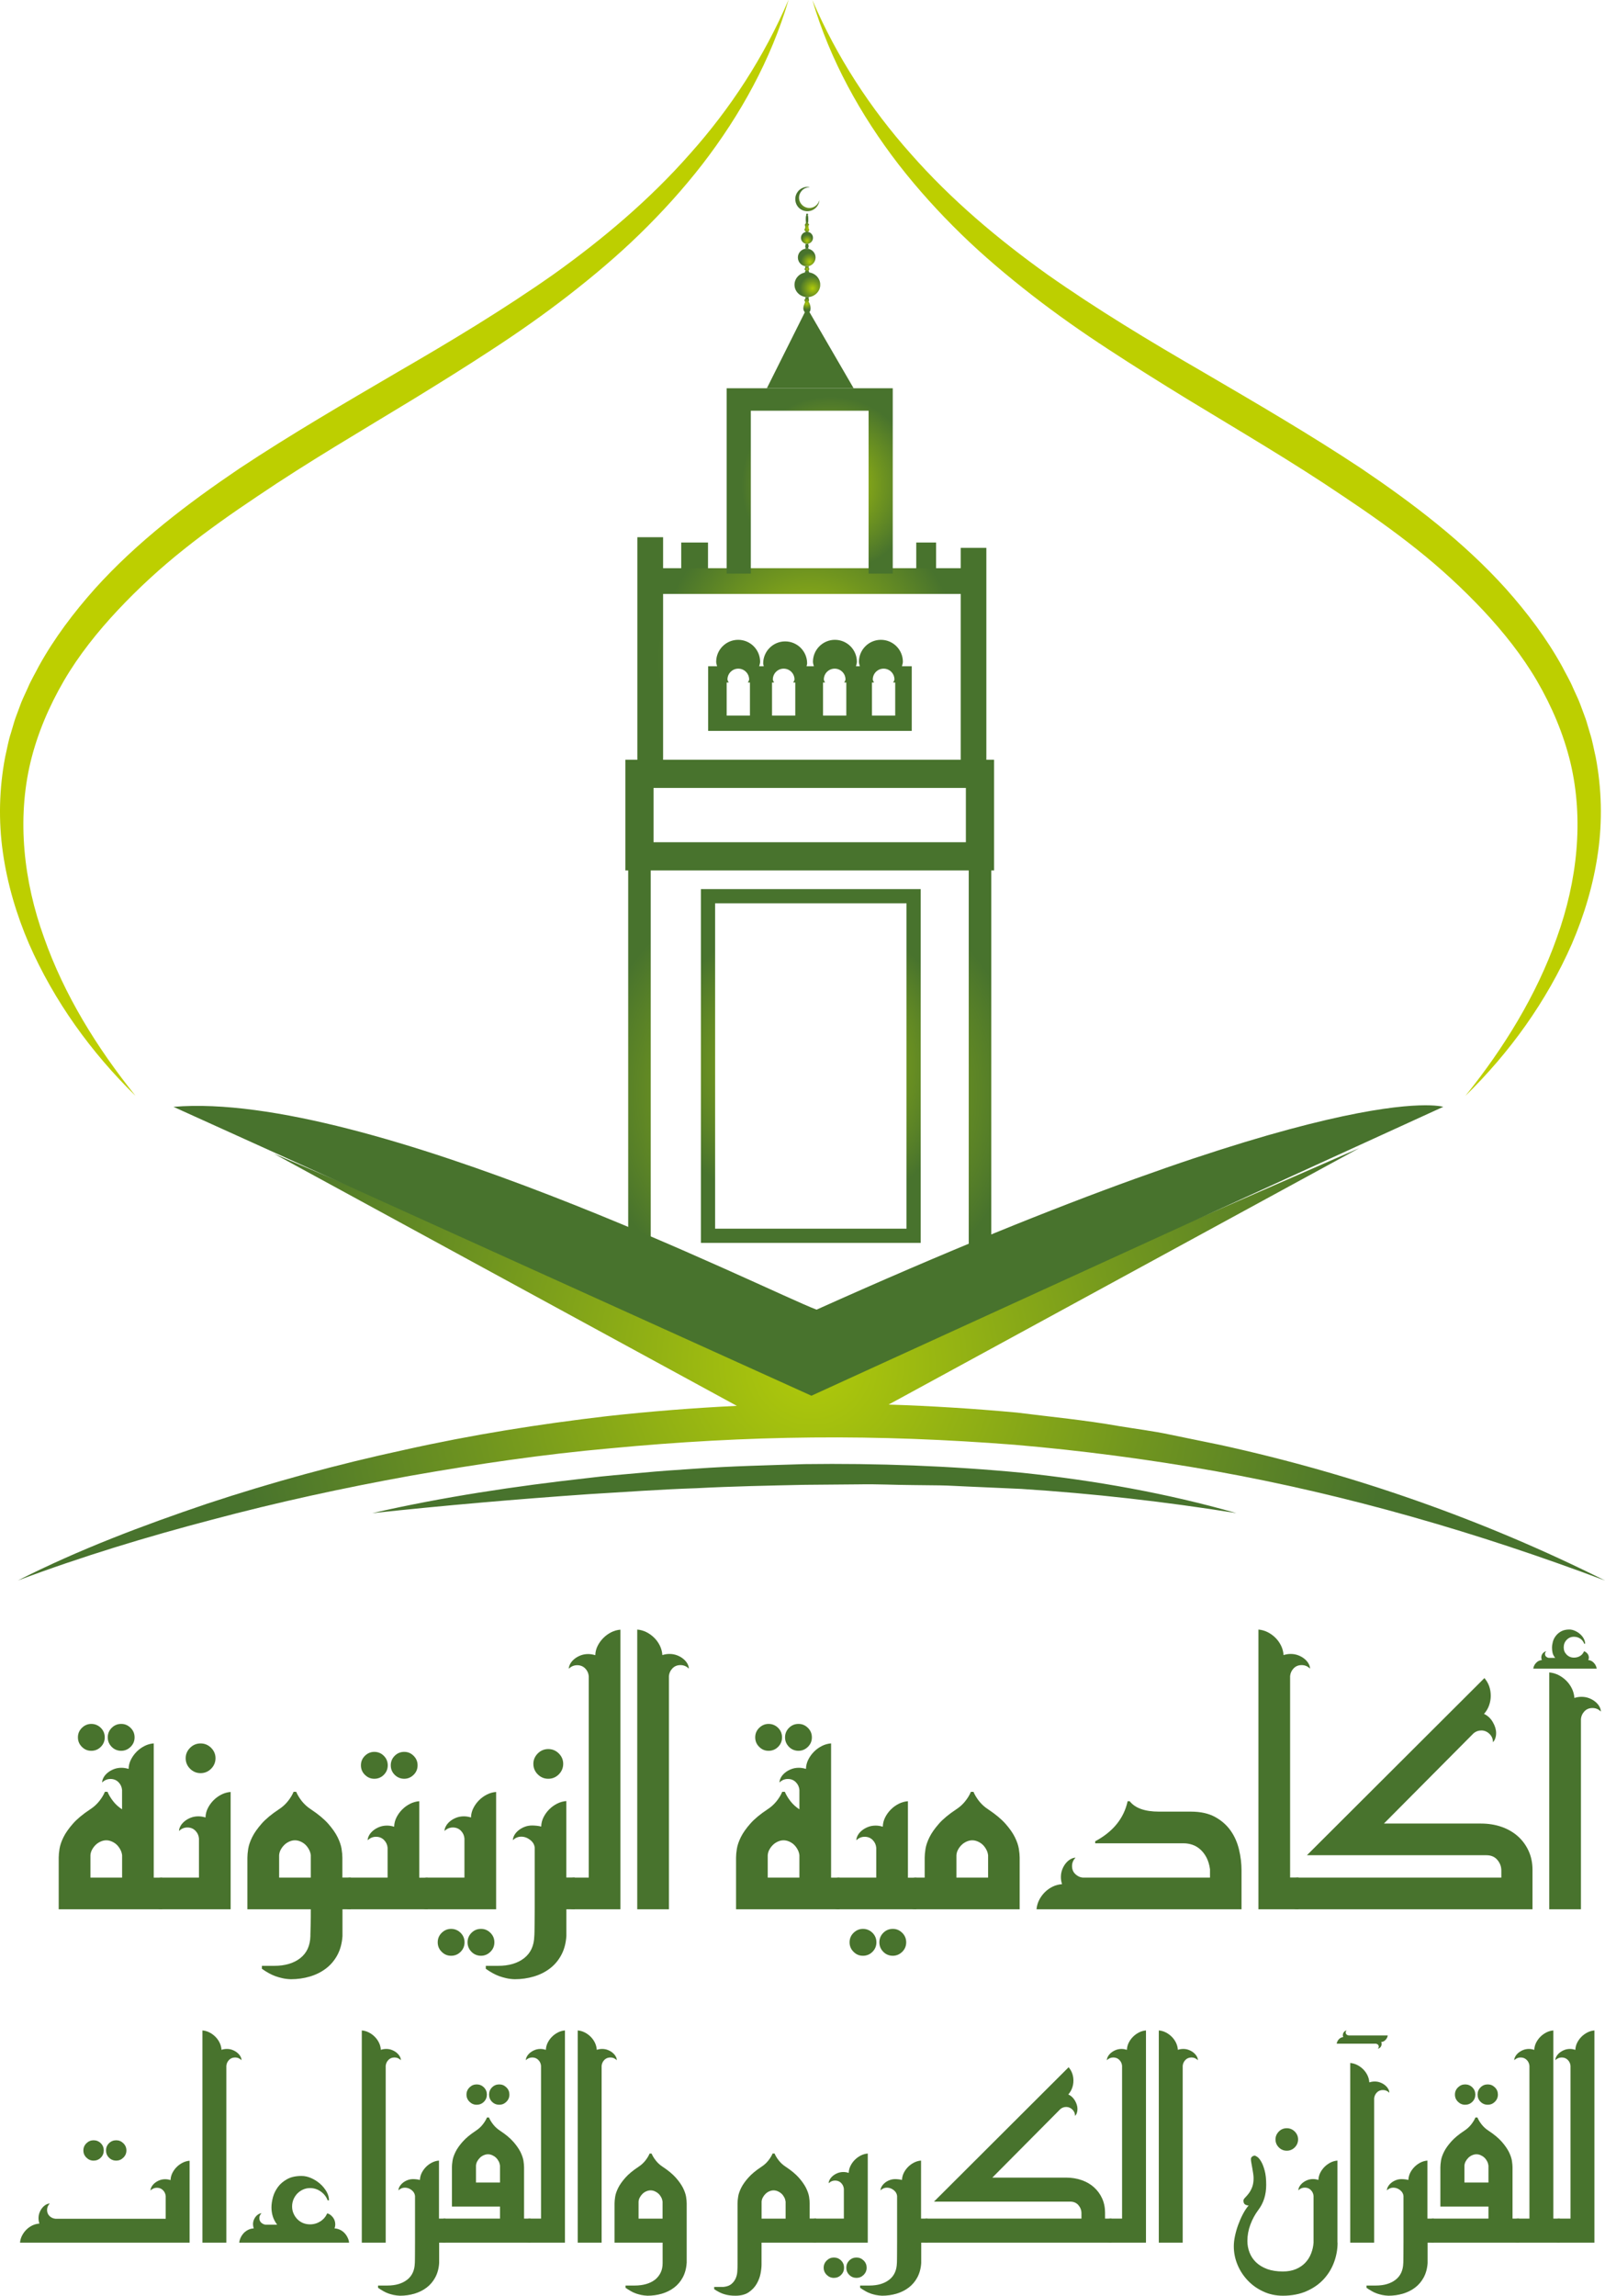 <?xml version="1.0" encoding="UTF-8"?>
<svg id="Calque_2" data-name="Calque 2" xmlns="http://www.w3.org/2000/svg" xmlns:xlink="http://www.w3.org/1999/xlink" viewBox="0 0 314.13 449.15">
  <defs>
    <style>
      .cls-1 {
        clip-path: url(#clippath-11);
      }

      .cls-2 {
        fill: url(#linear-gradient);
      }

      .cls-2, .cls-3, .cls-4, .cls-5, .cls-6, .cls-7, .cls-8, .cls-9, .cls-10, .cls-11, .cls-12, .cls-13, .cls-14, .cls-15, .cls-16, .cls-17, .cls-18, .cls-19, .cls-20 {
        stroke-width: 0px;
      }

      .cls-3 {
        fill: #bdcf00;
      }

      .cls-4 {
        fill: url(#radial-gradient-8);
      }

      .cls-21 {
        clip-path: url(#clippath-2);
      }

      .cls-22 {
        clip-path: url(#clippath-13);
      }

      .cls-23 {
        clip-path: url(#clippath-6);
      }

      .cls-5 {
        fill: url(#radial-gradient-13);
      }

      .cls-6 {
        fill: url(#radial-gradient-12);
      }

      .cls-7 {
        fill: none;
      }

      .cls-24 {
        clip-path: url(#clippath-7);
      }

      .cls-25 {
        clip-path: url(#clippath-1);
      }

      .cls-26 {
        clip-path: url(#clippath-4);
      }

      .cls-27 {
        clip-path: url(#clippath-12);
      }

      .cls-8 {
        fill: #48732d;
      }

      .cls-9 {
        fill: url(#radial-gradient-2);
      }

      .cls-10 {
        fill: url(#radial-gradient-7);
      }

      .cls-28 {
        clip-path: url(#clippath-9);
      }

      .cls-29 {
        clip-path: url(#clippath);
      }

      .cls-11 {
        fill: url(#radial-gradient-5);
      }

      .cls-12 {
        fill: url(#radial-gradient);
      }

      .cls-30 {
        clip-path: url(#clippath-3);
      }

      .cls-13 {
        fill: url(#radial-gradient-14);
      }

      .cls-31 {
        clip-path: url(#clippath-8);
      }

      .cls-14 {
        fill: url(#radial-gradient-10);
      }

      .cls-32 {
        clip-path: url(#clippath-5);
      }

      .cls-15 {
        fill: url(#radial-gradient-6);
      }

      .cls-16 {
        fill: url(#radial-gradient-15);
      }

      .cls-17 {
        fill: url(#radial-gradient-9);
      }

      .cls-18 {
        fill: url(#radial-gradient-3);
      }

      .cls-33 {
        clip-path: url(#clippath-10);
      }

      .cls-19 {
        fill: url(#radial-gradient-11);
      }

      .cls-20 {
        fill: url(#radial-gradient-4);
      }
    </style>
    <clipPath id="clippath">
      <rect class="cls-7" x="133.33" y="106.14" width="5.24" height="8.59"/>
    </clipPath>
    <radialGradient id="radial-gradient" cx="703.57" cy="-329.73" fx="703.57" fy="-329.73" r=".93" gradientTransform="translate(-2566.47 -1156.07) scale(3.84 -3.84)" gradientUnits="userSpaceOnUse">
      <stop offset="0" stop-color="#48732d"/>
      <stop offset="1" stop-color="#48732d"/>
    </radialGradient>
    <clipPath id="clippath-1">
      <rect class="cls-7" x="179.33" y="106.14" width="3.88" height="8.59"/>
    </clipPath>
    <radialGradient id="radial-gradient-2" cx="680.95" cy="-341.22" fx="680.95" fy="-341.22" r=".93" gradientTransform="translate(-2268.68 -1117.22) scale(3.6 -3.6)" xlink:href="#radial-gradient"/>
    <clipPath id="clippath-2">
      <polygon class="cls-7" points="124.74 105.1 124.74 151 129.78 151 129.78 116.2 188.03 116.2 188.03 153.08 193.06 153.08 193.06 107.19 188.03 107.19 188.03 111.17 129.78 111.17 129.78 105.1 124.74 105.1"/>
    </clipPath>
    <radialGradient id="radial-gradient-3" cx="984.77" cy="-180.2" fx="984.77" fy="-180.2" r=".93" gradientTransform="translate(-31216.58 -5612.19) scale(31.86 -31.86)" gradientUnits="userSpaceOnUse">
      <stop offset="0" stop-color="#b0ca0a"/>
      <stop offset=".58" stop-color="#70951f"/>
      <stop offset="1" stop-color="#48732d"/>
    </radialGradient>
    <radialGradient id="radial-gradient-4" cx="984.44" cy="-180.17" fx="984.44" fy="-180.17" r=".93" gradientTransform="translate(-30939.59 -5483.13) scale(31.59 -31.59)" xlink:href="#radial-gradient-3"/>
    <clipPath id="clippath-3">
      <polygon class="cls-7" points="171.26 75.96 170 75.96 146.95 75.96 142.22 75.96 142.22 112.22 146.95 112.22 146.95 80.36 170 80.36 170 112.22 174.73 112.22 174.73 75.96 171.26 75.96"/>
    </clipPath>
    <radialGradient id="radial-gradient-5" cx="957.19" cy="-194.95" fx="957.19" fy="-194.95" r=".93" gradientTransform="translate(-17631.72 -3529.26) scale(18.59 -18.59)" xlink:href="#radial-gradient-3"/>
    <clipPath id="clippath-4">
      <path class="cls-7" d="M127.36,169.75h62.24v88.01h-62.24v-88.01ZM122.95,262.18h71.06v-96.84h-71.06v96.84Z"/>
    </clipPath>
    <radialGradient id="radial-gradient-6" cx="996.54" cy="-173.82" fx="996.54" fy="-173.82" r=".93" gradientTransform="translate(-45523.26 -7754.06) scale(45.84 -45.84)" xlink:href="#radial-gradient-3"/>
    <clipPath id="clippath-5">
      <path class="cls-7" d="M127.91,154.16h61.13v10.62h-61.13v-10.62ZM122.4,170.3h72.16v-21.65h-72.16v21.65Z"/>
    </clipPath>
    <linearGradient id="linear-gradient" x1="1007.62" y1="-168.09" x2="1008.55" y2="-168.09" gradientTransform="translate(-78367.2 -12933.64) scale(77.9 -77.9)" gradientUnits="userSpaceOnUse">
      <stop offset="0" stop-color="#48732d"/>
      <stop offset="1" stop-color="#48732d"/>
    </linearGradient>
    <clipPath id="clippath-6">
      <path class="cls-7" d="M157.78,41.95s.06.28-.05.36c0,0-.07.69,0,1.07,0,0,.04.18-.03.34,0,0-.31.26-.13.44,0,0,.1.39-.06.6,0,0-.22.28.18.54l.03.1h.42s-.1-.14.08-.09c0,0,.31-.27.05-.62,0,0-.04-.32-.05-.55,0,0,.36-.16-.06-.41,0,0-.04-.18.02-.3,0,0,.06-.77-.03-1.19,0,0-.13-.23.04-.29,0,0-.11-.17-.23-.17-.06,0-.12.04-.18.17"/>
    </clipPath>
    <radialGradient id="radial-gradient-7" cx="162.09" cy="-620.59" fx="162.09" fy="-620.59" r=".93" gradientTransform="translate(-73.6 -842.78) scale(1.43 -1.43)" xlink:href="#radial-gradient-3"/>
    <clipPath id="clippath-7">
      <path class="cls-7" d="M156.76,46.53c0,.65.53,1.18,1.18,1.18s1.18-.53,1.18-1.18-.53-1.18-1.18-1.18-1.18.53-1.18,1.18"/>
    </clipPath>
    <radialGradient id="radial-gradient-8" cx="54.1" cy="-678.18" fx="54.1" fy="-678.18" r=".93" gradientTransform="translate(89.27 -814.19) scale(1.27 -1.27)" xlink:href="#radial-gradient-3"/>
    <clipPath id="clippath-8">
      <path class="cls-7" d="M157.66,47.71s-.04.15,0,.29c0,0-.16.14,0,.39,0,0-.06.15,0,.27,0,0,.22-.06.59,0,0,0-.11-.26-.04-.29,0,0,.15-.23,0-.41,0,0-.02-.2.03-.29,0,0-.2.08-.58.04"/>
    </clipPath>
    <radialGradient id="radial-gradient-9" cx="-1628.79" cy="-1578.02" fx="-1628.79" fy="-1578.02" r=".93" gradientTransform="translate(913.41 -683.77) scale(.46 -.46)" xlink:href="#radial-gradient-3"/>
    <clipPath id="clippath-9">
      <path class="cls-7" d="M156.16,50.38c0,.96.77,1.73,1.73,1.73s1.73-.78,1.73-1.73-.77-1.73-1.73-1.73-1.73.77-1.73,1.73"/>
    </clipPath>
    <radialGradient id="radial-gradient-10" cx="364.97" cy="-511.75" fx="364.97" fy="-511.75" r=".93" gradientTransform="translate(-524.02 -905.76) scale(1.87 -1.87)" xlink:href="#radial-gradient-3"/>
    <clipPath id="clippath-10">
      <path class="cls-7" d="M155.5,55.71c0,1.34,1.13,2.42,2.52,2.42s2.52-1.08,2.52-2.42-1.13-2.43-2.52-2.43-2.52,1.09-2.52,2.43"/>
    </clipPath>
    <radialGradient id="radial-gradient-11" cx="562.34" cy="-406.07" fx="562.34" fy="-406.07" r=".93" gradientTransform="translate(-1342.43 -1027.79) scale(2.67 -2.67)" xlink:href="#radial-gradient-3"/>
    <clipPath id="clippath-11">
      <path class="cls-7" d="M157.62,52.09s-.08.31,0,.32c0,0-.38.29.05.49,0,0-.1.35-.23.45,0,0,.9-.06.99,0,0,0-.22-.35-.16-.45,0,0,.26-.27,0-.51,0,0-.03-.29.05-.33-.05.02-.35.13-.69.03M158.31,52.06s0,0,0,0c0,0,0,0,0,0"/>
    </clipPath>
    <radialGradient id="radial-gradient-12" cx="-960.56" cy="-1220.1" fx="-960.56" fy="-1220.1" r=".93" gradientTransform="translate(753.53 -703.84) scale(.62 -.62)" xlink:href="#radial-gradient-3"/>
    <clipPath id="clippath-12">
      <path class="cls-7" d="M157.59,58.13s.09.24.04.32c0,0-.38.18-.04.64,0,0-.25.55-.3.78,0,0-.23.75.23,1.21,0,0,.65.37,1.03-.2,0,0,.34-.88-.31-1.89,0,0,.22-.16.02-.58,0,0,0-.27.06-.29h-.73Z"/>
    </clipPath>
    <radialGradient id="radial-gradient-13" cx="70.04" cy="-668.85" fx="70.04" fy="-668.85" r=".93" gradientTransform="translate(67.55 -803.4) scale(1.29 -1.29)" xlink:href="#radial-gradient-3"/>
    <clipPath id="clippath-13">
      <path class="cls-7" d="M156.15,37.49c-.62.78-.67,1.92-.11,2.78.55.84,1.6,1.24,2.58.98.96-.25,1.69-1.1,1.76-2.1-.42,1.28-1.51,1.68-2.37,1.5-.99-.21-1.67-1.1-1.62-2.08.04-.9.81-1.96,2.13-1.92-.16-.06-.34-.09-.52-.09-.66,0-1.4.35-1.85.92"/>
    </clipPath>
    <radialGradient id="radial-gradient-14" cx="542.73" cy="-417.07" fx="542.73" fy="-417.07" r=".93" gradientTransform="translate(-1231.05 -1028.5) scale(2.56 -2.56)" xlink:href="#radial-gradient-3"/>
    <radialGradient id="radial-gradient-15" cx="158.8" cy="266.91" fx="158.8" fy="266.91" r="113.83" gradientTransform="matrix(1,0,0,1,0,0)" xlink:href="#radial-gradient-3"/>
  </defs>
  <g id="Layer_1" data-name="Layer 1">
    <g id="logo_soource" data-name="logo soource">
      <g>
        <g class="cls-29">
          <rect class="cls-12" x="133.33" y="106.14" width="5.24" height="8.59"/>
        </g>
        <g class="cls-25">
          <rect class="cls-9" x="179.33" y="106.14" width="3.88" height="8.59"/>
        </g>
        <g class="cls-21">
          <rect class="cls-18" x="124.74" y="105.1" width="68.31" height="47.99"/>
        </g>
        <polygon class="cls-20" points="138.57 241.78 138.57 240.39 177.42 240.39 177.42 176.73 139.96 176.73 139.96 241.78 138.57 241.78 138.57 240.39 138.57 241.78 137.18 241.78 137.18 173.95 180.2 173.95 180.2 243.17 137.18 243.17 137.18 241.78 138.57 241.78"/>
        <polygon class="cls-8" points="157.95 60.24 150.09 75.96 167.07 75.96 157.95 60.24"/>
        <g class="cls-30">
          <rect class="cls-11" x="142.22" y="75.96" width="32.51" height="36.26"/>
        </g>
        <path class="cls-8" d="M176.53,130.35c.06-.29.18-.56.18-.87,0-2.38-1.93-4.3-4.3-4.3s-4.3,1.93-4.3,4.3c0,.31.11.58.18.87h-.76c.06-.29.18-.56.18-.87,0-2.38-1.93-4.3-4.3-4.3s-4.3,1.93-4.3,4.3c0,.31.11.58.18.87h-1.43c.03-.19.11-.36.11-.56,0-2.38-1.93-4.3-4.3-4.3s-4.3,1.93-4.3,4.3c0,.2.09.37.11.56h-.89c.06-.29.18-.56.18-.87,0-2.38-1.93-4.3-4.3-4.3s-4.3,1.93-4.3,4.3c0,.31.11.58.18.87h-1.75v12.65h39.85v-12.65h-1.87ZM146.78,140h-4.56v-6.47h.4c-.07-.21-.24-.36-.24-.59,0-1.17.95-2.12,2.12-2.12s2.12.95,2.12,2.12c0,.23-.18.38-.24.59h.4v6.47ZM155.66,140h-4.56v-6.47h.4c-.07-.21-.24-.36-.24-.59,0-1.17.95-2.12,2.12-2.12s2.12.95,2.12,2.12c0,.23-.18.38-.25.59h.4v6.47ZM165.64,140h-4.56v-6.47h.4c-.07-.21-.24-.36-.24-.59,0-1.17.95-2.12,2.12-2.12s2.12.95,2.12,2.12c0,.23-.18.38-.24.59h.4v6.47ZM175.22,140h-4.56v-6.47h.4c-.07-.21-.24-.36-.24-.59,0-1.17.95-2.12,2.12-2.12s2.12.95,2.12,2.12c0,.23-.18.38-.25.59h.4v6.47Z"/>
        <g class="cls-26">
          <rect class="cls-15" x="122.95" y="165.34" width="71.06" height="96.84"/>
        </g>
        <g class="cls-32">
          <rect class="cls-2" x="122.4" y="148.65" width="72.16" height="21.65"/>
        </g>
        <g class="cls-23">
          <rect class="cls-10" x="157.29" y="41.78" width="1.29" height="3.63"/>
        </g>
        <g class="cls-24">
          <rect class="cls-4" x="156.76" y="45.36" width="2.35" height="2.35"/>
        </g>
        <g class="cls-31">
          <rect class="cls-17" x="157.49" y="47.67" width=".87" height="1"/>
        </g>
        <g class="cls-28">
          <rect class="cls-14" x="156.16" y="48.65" width="3.46" height="3.46"/>
        </g>
        <g class="cls-33">
          <rect class="cls-19" x="155.5" y="53.28" width="5.03" height="4.85"/>
        </g>
        <g class="cls-1">
          <rect class="cls-6" x="157.23" y="52.05" width="1.3" height="1.29"/>
        </g>
        <g class="cls-27">
          <rect class="cls-5" x="157.06" y="58.13" width="1.83" height="3.33"/>
        </g>
        <g class="cls-22">
          <rect class="cls-13" x="155.49" y="36.57" width="4.9" height="4.94"/>
        </g>
        <path class="cls-3" d="M154.33,0c-3.41,11.61-9.4,22.47-16.86,32.14-3.75,4.83-7.87,9.37-12.25,13.64-4.38,4.27-9.07,8.21-13.89,11.96-4.83,3.75-9.82,7.25-14.91,10.57-5.08,3.33-10.23,6.54-15.38,9.7-10.32,6.29-20.7,12.34-30.58,19.03-4.96,3.31-9.83,6.73-14.44,10.41-4.62,3.67-8.96,7.66-12.96,11.92-3.99,4.26-7.65,8.84-10.56,13.83-2.9,4.99-5.18,10.32-6.53,15.91-2.67,11.2-1.36,23.26,2.66,34.36,3.94,11.18,10.33,21.52,17.89,30.92-8.64-8.44-15.91-18.47-20.85-29.75-2.43-5.65-4.22-11.64-5.1-17.82-.89-6.18-.74-12.56.45-18.77.36-1.53.61-3.11,1.11-4.61l.67-2.27c.23-.76.53-1.48.8-2.23.28-.74.53-1.49.86-2.21l.98-2.15c.61-1.46,1.43-2.8,2.14-4.21,3.04-5.51,6.84-10.52,10.97-15.16,8.33-9.25,18.25-16.75,28.32-23.56,10.17-6.74,20.65-12.82,31.04-18.91,10.42-6.03,20.69-12.22,30.42-19.06,9.68-6.91,18.83-14.63,26.71-23.58,7.94-8.88,14.53-19.01,19.29-30.12"/>
        <path class="cls-3" d="M158.99,0c4.76,11.11,11.36,21.24,19.29,30.12,7.87,8.95,17.03,16.66,26.71,23.58,9.74,6.85,20.01,13.04,30.42,19.06,10.39,6.08,20.87,12.17,31.04,18.91,10.07,6.81,19.99,14.31,28.32,23.56,4.13,4.64,7.93,9.65,10.97,15.16.71,1.4,1.53,2.75,2.14,4.21l.98,2.15c.32.72.58,1.47.86,2.21.26.74.57,1.47.8,2.23l.67,2.27c.49,1.5.74,3.07,1.11,4.61,1.19,6.21,1.34,12.59.45,18.77-.88,6.19-2.67,12.17-5.1,17.82-4.95,11.28-12.21,21.31-20.85,29.75,7.56-9.39,13.94-19.74,17.89-30.92,4.02-11.1,5.34-23.16,2.66-34.36-1.36-5.59-3.63-10.92-6.53-15.91-2.92-4.99-6.57-9.57-10.56-13.83-4.01-4.25-8.34-8.25-12.96-11.92-4.61-3.68-9.48-7.1-14.44-10.41-9.88-6.69-20.26-12.75-30.58-19.03-5.15-3.16-10.29-6.37-15.37-9.7-5.09-3.32-10.08-6.82-14.91-10.57-4.82-3.75-9.51-7.69-13.89-11.96-4.38-4.27-8.5-8.81-12.25-13.64-7.46-9.67-13.45-20.53-16.86-32.14"/>
        <path class="cls-16" d="M159.81,271l-106.22-45.29,90.62,49.34c-8.5.42-16.97,1.08-25.4,2.02-13.31,1.55-26.54,3.66-39.6,6.58-13.08,2.82-25.99,6.35-38.66,10.54-12.66,4.28-25.17,9-37.06,15.03,12.46-4.68,25.17-8.53,37.98-11.89,12.81-3.42,25.75-6.23,38.75-8.58,13.03-2.29,26.11-4.23,39.25-5.39,13.14-1.25,26.32-2,39.51-2.12,13.18-.13,26.36.4,39.52,1.42,13.13,1.12,26.22,2.84,39.23,5.14,25.99,4.66,51.49,12.06,76.41,21.43-23.8-11.91-49.24-20.84-75.39-26.55l-9.84-2.02c-3.29-.7-6.61-1.1-9.92-1.65-6.6-1.17-13.28-1.8-19.93-2.64-8.37-.77-16.75-1.3-25.14-1.57l92.11-50.17-106.22,46.4Z"/>
        <path class="cls-8" d="M33.95,216.55l124.86,56.52,123.66-56.52s-20.04-6.41-122.65,39.68c-9.62-3.61-87.78-42.89-125.86-39.68"/>
        <path class="cls-8" d="M72.87,296.04c13.85-3.17,27.92-5.27,42.04-6.85,3.53-.44,7.07-.73,10.61-1.04,3.54-.34,7.09-.58,10.63-.81,7.09-.51,14.21-.66,21.32-.89,14.23-.19,28.48.34,42.65,1.7,14.16,1.5,28.23,3.99,41.89,7.89-14.03-2.25-28.05-3.84-42.14-4.74l-10.58-.47c-1.76-.07-3.52-.19-5.29-.22l-5.29-.06c-3.53-.02-7.05-.21-10.58-.14l-10.59.09c-7.06.15-14.12.29-21.17.66-7.06.23-14.11.75-21.17,1.17-14.11.98-28.21,2.2-42.33,3.71"/>
      </g>
      <g>
        <path class="cls-8" d="M31.75,373.55H11.49v-10.11c0-.46.05-1.04.16-1.73.11-.69.37-1.45.78-2.28.41-.83,1.03-1.7,1.84-2.63.81-.92,1.94-1.86,3.38-2.81.71-.46,1.3-1,1.79-1.62.49-.62.85-1.22,1.09-1.81h.51c.24.58.6,1.19,1.08,1.81.47.62,1.06,1.16,1.77,1.62v-3.79c-.05-.58-.28-1.09-.69-1.51-.41-.42-.94-.64-1.57-.64s-1.18.23-1.64.69c0-.32.1-.64.29-.99.19-.34.46-.65.8-.93.34-.28.74-.51,1.2-.69.46-.18.96-.27,1.5-.27.44,0,.9.07,1.39.22.02-.66.18-1.27.47-1.84s.66-1.08,1.11-1.53c.45-.45.96-.82,1.53-1.11.57-.29,1.17-.46,1.81-.51v26.27h1.64v6.2ZM15.25,339.91c0-.73.26-1.35.78-1.86.52-.51,1.14-.77,1.84-.77s1.35.26,1.86.77.77,1.13.77,1.86-.26,1.35-.77,1.86-1.13.77-1.86.77-1.32-.25-1.84-.77c-.52-.51-.78-1.13-.78-1.86ZM23.9,367.35v-4.38c-.05-.39-.16-.76-.35-1.11s-.41-.66-.69-.93c-.28-.27-.6-.48-.97-.64-.36-.16-.73-.24-1.09-.24s-.73.08-1.09.24c-.36.16-.69.37-.97.64-.28.27-.52.58-.71.93-.2.35-.3.72-.33,1.11v4.38h6.2ZM21.09,339.91c0-.73.26-1.35.77-1.86s1.13-.77,1.86-.77,1.32.26,1.84.77c.52.51.78,1.13.78,1.86s-.26,1.35-.78,1.86c-.52.51-1.14.77-1.84.77s-1.35-.25-1.86-.77-.77-1.13-.77-1.86Z"/>
        <path class="cls-8" d="M45.14,373.55h-13.39c-1.46,0-2.19-.75-2.19-2.26v-1.68c0-.71.19-1.26.57-1.66.38-.4.92-.6,1.62-.6h7.19v-7.66c-.05-.58-.28-1.09-.69-1.51-.41-.42-.94-.64-1.57-.64s-1.18.23-1.64.69c0-.32.1-.64.29-.98.19-.34.46-.65.8-.93.34-.28.74-.51,1.2-.69.46-.18.96-.27,1.5-.27.44,0,.9.07,1.39.22.02-.66.18-1.27.47-1.84.29-.57.66-1.08,1.11-1.53.45-.45.96-.82,1.53-1.11.57-.29,1.17-.46,1.81-.51v22.99ZM36.34,343.99c0-.78.29-1.45.86-2.03.57-.57,1.26-.86,2.06-.86s1.49.29,2.06.86c.57.57.86,1.25.86,2.03s-.29,1.49-.86,2.06c-.57.57-1.26.86-2.06.86s-1.49-.29-2.06-.86c-.57-.57-.86-1.26-.86-2.06Z"/>
        <path class="cls-8" d="M68.67,373.55h-1.64v5.25c-.1,1.41-.43,2.65-1,3.7-.57,1.06-1.31,1.93-2.23,2.63s-1.96,1.22-3.14,1.57c-1.18.35-2.43.53-3.74.53-.61-.02-1.16-.09-1.64-.2-.49-.11-.95-.24-1.39-.4-.44-.16-.87-.36-1.3-.6-.43-.24-.87-.52-1.33-.84v-.58h2.41c2.12,0,3.81-.5,5.09-1.5,1.28-1,1.94-2.43,1.99-4.31v-.29c0-.12,0-.36.02-.73.01-.36.02-.88.04-1.55s.02-1.56.02-2.68h-12.41v-10.11c0-.46.05-1.04.16-1.73.11-.69.37-1.45.78-2.28.41-.83,1.03-1.7,1.84-2.63.81-.92,1.94-1.86,3.38-2.81.71-.46,1.3-1,1.79-1.62.49-.62.85-1.22,1.09-1.81h.51c.24.58.61,1.19,1.09,1.81.49.62,1.08,1.16,1.79,1.62,1.43.95,2.56,1.89,3.38,2.81.81.92,1.43,1.8,1.84,2.63.41.83.67,1.59.78,2.28.11.69.16,1.27.16,1.73v3.9h1.64v6.2ZM60.83,367.35v-4.38c-.05-.39-.16-.76-.35-1.11s-.41-.66-.69-.93c-.28-.27-.6-.48-.97-.64-.36-.16-.73-.24-1.09-.24s-.73.08-1.09.24c-.36.16-.69.37-.97.64-.28.27-.52.58-.71.93-.2.35-.3.72-.33,1.11v4.38h6.2Z"/>
        <path class="cls-8" d="M83.7,373.55h-15.03c-1.46,0-2.19-.75-2.19-2.26v-1.68c0-.71.19-1.26.57-1.66.38-.4.92-.6,1.62-.6h7.19v-5.84c-.05-.58-.28-1.09-.69-1.51-.41-.42-.94-.64-1.57-.64s-1.18.23-1.64.69c0-.32.1-.64.29-.99.19-.34.46-.65.8-.93.34-.28.74-.51,1.2-.69.46-.18.96-.27,1.5-.27.44,0,.9.07,1.39.22.02-.66.18-1.27.47-1.84.29-.57.66-1.08,1.11-1.53.45-.45.96-.82,1.53-1.11.57-.29,1.17-.46,1.81-.51v14.96h1.64v6.2ZM70.64,345.38c0-.73.26-1.35.78-1.86.52-.51,1.14-.77,1.84-.77s1.35.25,1.86.77c.51.51.77,1.13.77,1.86s-.26,1.35-.77,1.86c-.51.51-1.13.77-1.86.77s-1.32-.26-1.84-.77c-.52-.51-.78-1.13-.78-1.86ZM76.48,345.38c0-.73.26-1.35.77-1.86s1.13-.77,1.86-.77,1.32.25,1.84.77c.52.51.78,1.13.78,1.86s-.26,1.35-.78,1.86c-.52.51-1.14.77-1.84.77s-1.35-.26-1.86-.77-.77-1.13-.77-1.86Z"/>
        <path class="cls-8" d="M97.1,373.55h-13.39c-1.46,0-2.19-.75-2.19-2.26v-1.68c0-.71.19-1.26.57-1.66.38-.4.92-.6,1.62-.6h7.19v-7.66c-.05-.58-.28-1.09-.69-1.51-.41-.42-.94-.64-1.57-.64s-1.18.23-1.64.69c0-.32.1-.64.29-.98.19-.34.46-.65.8-.93.34-.28.74-.51,1.2-.69.46-.18.96-.27,1.5-.27.44,0,.9.07,1.39.22.02-.66.18-1.27.47-1.84.29-.57.66-1.08,1.11-1.53.45-.45.96-.82,1.53-1.11.57-.29,1.17-.46,1.81-.51v22.99ZM85.67,380.01c0-.73.26-1.35.78-1.86.52-.51,1.14-.77,1.84-.77s1.35.26,1.86.77c.51.51.77,1.13.77,1.86s-.26,1.35-.77,1.86c-.51.51-1.13.77-1.86.77s-1.32-.25-1.84-.77c-.52-.51-.78-1.13-.78-1.86ZM91.51,380.01c0-.73.26-1.35.77-1.86s1.13-.77,1.86-.77,1.32.26,1.84.77c.52.51.78,1.13.78,1.86s-.26,1.35-.78,1.86c-.52.51-1.14.77-1.84.77s-1.35-.25-1.86-.77-.77-1.13-.77-1.86Z"/>
        <path class="cls-8" d="M112.49,373.55h-1.64v5.25c-.1,1.41-.43,2.65-1,3.7-.57,1.06-1.31,1.93-2.23,2.63s-1.96,1.22-3.14,1.57c-1.18.35-2.43.53-3.74.53-.61-.02-1.16-.09-1.64-.2s-.95-.24-1.39-.4c-.44-.16-.87-.36-1.3-.6-.43-.24-.87-.52-1.33-.84v-.58h2.41c2.12,0,3.81-.5,5.09-1.5,1.28-1,1.94-2.43,1.99-4.31,0-.05,0-.13.02-.24.01-.11.02-.35.02-.71s0-.9.02-1.61c.01-.71.02-1.69.02-2.96v-11.79c-.05-.58-.34-1.09-.88-1.51-.54-.42-1.12-.64-1.75-.64s-1.18.23-1.64.69c0-.32.1-.64.29-.99.19-.34.46-.65.8-.93.34-.28.74-.51,1.2-.69.46-.18.96-.27,1.5-.27.22,0,.5.02.86.05.35.04.65.09.89.16.02-.66.18-1.27.47-1.84.29-.57.66-1.08,1.11-1.53.45-.45.96-.82,1.53-1.11.57-.29,1.17-.46,1.81-.51v14.96h1.64v6.2ZM104.39,345.09c0-.78.29-1.45.86-2.03.57-.57,1.26-.86,2.06-.86s1.49.29,2.06.86c.57.57.86,1.25.86,2.03s-.29,1.49-.86,2.06c-.57.57-1.26.86-2.06.86s-1.49-.29-2.06-.86c-.57-.57-.86-1.26-.86-2.06Z"/>
        <path class="cls-8" d="M121.43,373.55h-8.94c-1.46,0-2.19-.75-2.19-2.26v-1.68c0-.71.19-1.26.57-1.66.38-.4.92-.6,1.62-.6h2.74v-39.41c-.05-.58-.28-1.09-.69-1.51-.41-.42-.94-.64-1.57-.64s-1.18.23-1.64.69c0-.32.1-.64.29-.98s.46-.65.8-.93c.34-.28.74-.51,1.2-.69.46-.18.96-.27,1.5-.27.44,0,.9.07,1.39.22.02-.66.18-1.27.47-1.84.29-.57.66-1.08,1.11-1.53.45-.45.96-.82,1.53-1.11.57-.29,1.17-.46,1.81-.51v54.73Z"/>
        <path class="cls-8" d="M130.92,373.55h-6.2v-54.73c.63.05,1.23.22,1.81.51.57.29,1.08.66,1.53,1.11.45.45.81.96,1.09,1.53.28.57.44,1.19.49,1.84.46-.15.92-.22,1.39-.22.54,0,1.03.09,1.5.27.46.18.86.41,1.2.69.34.28.61.59.8.93.19.34.29.67.29.98-.46-.46-1.01-.69-1.64-.69s-1.16.21-1.57.64c-.41.43-.64.93-.69,1.51v45.61Z"/>
        <path class="cls-8" d="M164.31,373.55h-20.25v-10.11c0-.46.05-1.04.16-1.73.11-.69.37-1.45.78-2.28.41-.83,1.03-1.7,1.84-2.63.81-.92,1.94-1.86,3.38-2.81.71-.46,1.3-1,1.79-1.62.49-.62.85-1.22,1.09-1.81h.51c.24.58.6,1.19,1.08,1.81.47.62,1.06,1.16,1.77,1.62v-3.79c-.05-.58-.28-1.09-.69-1.51-.41-.42-.94-.64-1.57-.64s-1.18.23-1.64.69c0-.32.1-.64.29-.99.19-.34.46-.65.8-.93.34-.28.74-.51,1.2-.69.46-.18.96-.27,1.5-.27.44,0,.9.07,1.39.22.02-.66.18-1.27.47-1.84s.66-1.08,1.11-1.53c.45-.45.96-.82,1.53-1.11.57-.29,1.17-.46,1.81-.51v26.27h1.64v6.2ZM147.81,339.91c0-.73.26-1.35.78-1.86.52-.51,1.14-.77,1.84-.77s1.35.26,1.86.77.77,1.13.77,1.86-.26,1.35-.77,1.86-1.13.77-1.86.77-1.32-.25-1.84-.77c-.52-.51-.78-1.13-.78-1.86ZM156.46,367.35v-4.38c-.05-.39-.16-.76-.35-1.11s-.41-.66-.69-.93c-.28-.27-.6-.48-.97-.64-.36-.16-.73-.24-1.09-.24s-.73.08-1.09.24c-.36.16-.69.37-.97.64-.28.27-.52.58-.71.93-.2.35-.3.72-.33,1.11v4.38h6.2ZM153.65,339.91c0-.73.26-1.35.77-1.86s1.13-.77,1.86-.77,1.32.26,1.84.77c.52.51.78,1.13.78,1.86s-.26,1.35-.78,1.86c-.52.51-1.14.77-1.84.77s-1.35-.25-1.86-.77-.77-1.13-.77-1.86Z"/>
        <path class="cls-8" d="M179.34,373.55h-15.03c-1.46,0-2.19-.75-2.19-2.26v-1.68c0-.71.19-1.26.57-1.66.38-.4.92-.6,1.62-.6h7.19v-5.84c-.05-.58-.28-1.09-.69-1.51-.41-.42-.94-.64-1.57-.64s-1.18.23-1.64.69c0-.32.1-.64.29-.99.19-.34.46-.65.8-.93.34-.28.74-.51,1.2-.69.46-.18.96-.27,1.5-.27.44,0,.9.07,1.39.22.02-.66.18-1.27.47-1.84.29-.57.66-1.08,1.11-1.53.45-.45.96-.82,1.53-1.11.57-.29,1.17-.46,1.81-.51v14.96h1.64v6.2ZM166.28,380.01c0-.73.26-1.35.78-1.86.52-.51,1.14-.77,1.84-.77s1.35.26,1.86.77c.51.51.77,1.13.77,1.86s-.26,1.35-.77,1.86c-.51.51-1.13.77-1.86.77s-1.32-.25-1.84-.77c-.52-.51-.78-1.13-.78-1.86ZM172.11,380.01c0-.73.26-1.35.77-1.86s1.13-.77,1.86-.77,1.32.26,1.84.77c.52.51.78,1.13.78,1.86s-.26,1.35-.78,1.86c-.52.51-1.14.77-1.84.77s-1.35-.25-1.86-.77-.77-1.13-.77-1.86Z"/>
        <path class="cls-8" d="M199.59,373.55h-20.25c-1.46,0-2.19-.75-2.19-2.26v-1.68c0-.71.19-1.26.57-1.66.38-.4.92-.6,1.62-.6h1.64v-3.9c0-.46.05-1.04.16-1.73.11-.69.37-1.45.78-2.28.41-.83,1.03-1.7,1.84-2.63.81-.92,1.94-1.86,3.38-2.81.71-.46,1.3-1,1.79-1.62.49-.62.85-1.22,1.09-1.81h.51c.24.58.61,1.19,1.09,1.81.49.62,1.08,1.16,1.79,1.62,1.43.95,2.56,1.89,3.38,2.81.81.92,1.43,1.8,1.84,2.63.41.83.67,1.59.78,2.28.11.69.16,1.27.16,1.73v10.11ZM193.39,367.35v-4.38c-.05-.39-.16-.76-.35-1.11s-.41-.66-.69-.93c-.28-.27-.6-.48-.97-.64-.36-.16-.73-.24-1.09-.24s-.73.08-1.09.24c-.36.16-.69.37-.97.64-.28.27-.52.58-.71.93-.2.35-.3.72-.33,1.11v4.38h6.2Z"/>
        <path class="cls-8" d="M243.01,373.55h-40.14c.05-.63.22-1.23.51-1.81s.66-1.08,1.11-1.53c.45-.45.96-.81,1.53-1.09.57-.28,1.19-.44,1.84-.49-.15-.46-.22-.92-.22-1.39,0-.53.09-1.03.27-1.5.18-.46.41-.86.69-1.2.28-.34.59-.61.93-.8.34-.19.67-.29.98-.29-.46.46-.69,1.01-.69,1.64s.21,1.16.64,1.57c.43.41.93.65,1.51.69h24.85v-1.64c-.12-.88-.35-1.63-.67-2.26-.33-.63-.73-1.16-1.2-1.59-.47-.42-.99-.74-1.55-.93-.56-.19-1.12-.29-1.68-.29h-17.37v-.4c3.5-1.87,5.62-4.49,6.35-7.84h.4c1.07,1.36,2.98,2.04,5.73,2.04h6.24c1.9,0,3.48.35,4.74,1.04,1.26.69,2.28,1.59,3.05,2.68.77,1.09,1.31,2.33,1.64,3.7.33,1.38.49,2.73.49,4.07v7.63Z"/>
        <path class="cls-8" d="M254.14,373.55h-7.84v-54.73c.63.05,1.23.22,1.81.51.57.29,1.08.66,1.53,1.11.45.45.81.96,1.09,1.53.28.57.44,1.19.49,1.84.46-.15.92-.22,1.39-.22.54,0,1.03.09,1.5.27.46.18.86.41,1.2.69.34.28.61.59.8.93.19.34.29.67.29.98-.46-.46-1.01-.69-1.64-.69s-1.16.21-1.57.64c-.41.43-.64.93-.69,1.51v39.41h1.64v6.2Z"/>
        <path class="cls-8" d="M299.93,373.55h-45.79c-1.46,0-2.19-.75-2.19-2.26v-1.68c0-.71.19-1.26.57-1.66.38-.4.92-.6,1.62-.6h39.7v-1.39c0-.78-.26-1.47-.78-2.08-.52-.61-1.23-.91-2.13-.91h-35.14l34.74-34.66c.83.97,1.24,2.13,1.24,3.47,0,.63-.11,1.26-.33,1.88-.22.62-.55,1.17-.99,1.66.73.34,1.31.88,1.73,1.62.43.74.64,1.45.64,2.13,0,.36-.05.71-.16,1.02-.11.32-.26.57-.46.77,0-.66-.23-1.2-.69-1.64-.46-.44-.98-.66-1.57-.66s-1.09.18-1.53.55l-17.55,17.66h18.97c1.48,0,2.85.22,4.09.66,1.24.44,2.3,1.06,3.19,1.86.89.8,1.58,1.76,2.08,2.86.5,1.11.75,2.33.75,3.67v7.74Z"/>
        <path class="cls-8" d="M304.38,324.36c-.27-.34-.44-.67-.51-.98-.07-.32-.11-.64-.11-.99,0-.37.05-.75.16-1.17.11-.41.3-.8.57-1.15.27-.35.61-.65,1.04-.89.43-.24.97-.37,1.62-.37.36,0,.74.09,1.11.26.38.17.71.38,1,.64.29.25.53.55.71.89.18.34.27.67.27.99h-.18c-.15-.41-.4-.74-.77-.99s-.78-.37-1.24-.37c-.56,0-1.03.2-1.42.6-.39.4-.58.89-.58,1.48s.19,1.03.58,1.42c.39.39.86.58,1.42.58.46,0,.87-.11,1.22-.33.35-.22.6-.52.75-.91.22.05.43.19.64.42.21.23.31.52.31.86,0,.12-.04.27-.11.44.41.02.78.21,1.09.55.32.34.5.72.55,1.13h-12.41c.05-.41.23-.79.55-1.13.32-.34.69-.52,1.13-.55-.07-.17-.11-.33-.11-.47,0-.37.11-.66.33-.89.22-.23.44-.35.66-.35-.17.12-.26.29-.26.51s.07.4.22.53c.15.13.32.21.51.24h1.24ZM309.42,373.55h-6.2v-46.34c.63.05,1.23.22,1.81.51.57.29,1.08.66,1.53,1.11.45.45.81.96,1.09,1.53.28.57.44,1.19.49,1.84.46-.15.92-.22,1.39-.22.54,0,1.03.09,1.5.27.46.18.86.41,1.2.69.34.28.61.59.8.93.19.34.29.67.29.99-.46-.46-1.01-.69-1.64-.69s-1.16.21-1.57.64c-.41.43-.64.93-.69,1.51v37.22Z"/>
      </g>
      <g>
        <path class="cls-8" d="M37.13,438.77H3.92c.04-.48.17-.94.39-1.37.22-.43.5-.82.84-1.16.34-.34.73-.62,1.16-.83.43-.21.9-.34,1.4-.37-.11-.35-.17-.7-.17-1.05,0-.41.07-.78.21-1.13.14-.35.31-.65.53-.91.21-.26.45-.46.71-.61.26-.15.51-.22.75-.22-.35.35-.53.77-.53,1.25s.16.88.48,1.19c.32.31.71.49,1.15.53h21.59v-4.43c-.04-.44-.21-.83-.53-1.15-.31-.32-.71-.48-1.19-.48s-.9.18-1.25.53c0-.24.07-.49.22-.75.15-.26.35-.49.61-.71.26-.21.56-.39.91-.53.35-.14.73-.21,1.13-.21.33,0,.68.05,1.05.17.02-.5.14-.96.36-1.4.22-.43.5-.82.84-1.16.34-.34.73-.62,1.16-.84.43-.22.89-.35,1.37-.39v16.05ZM16.32,420.73c0-.55.2-1.02.6-1.41.4-.39.86-.58,1.4-.58s1.02.19,1.41.58c.39.39.58.86.58,1.41s-.19,1.02-.58,1.41c-.39.39-.86.58-1.41.58s-1-.19-1.4-.58c-.4-.39-.6-.86-.6-1.41ZM20.75,420.73c0-.55.19-1.02.58-1.41s.86-.58,1.41-.58,1,.19,1.4.58c.4.39.6.86.6,1.41s-.2,1.02-.6,1.41c-.4.39-.86.58-1.4.58s-1.02-.19-1.41-.58-.58-.86-.58-1.41Z"/>
        <path class="cls-8" d="M44.33,438.77h-4.71v-41.52c.48.04.94.17,1.37.39s.82.5,1.16.84c.34.34.62.73.83,1.16.21.43.34.9.37,1.4.35-.11.7-.17,1.05-.17.41,0,.78.07,1.13.21.35.14.65.31.91.53s.46.45.61.71c.15.26.22.51.22.75-.35-.35-.77-.53-1.25-.53s-.88.16-1.19.48c-.31.32-.49.71-.53,1.15v34.6Z"/>
        <path class="cls-8" d="M64.12,430.47c-.26-.68-.7-1.25-1.33-1.7s-1.33-.68-2.1-.68c-.5,0-.96.1-1.38.29-.42.19-.79.45-1.11.77-.31.32-.56.7-.75,1.13-.18.43-.28.9-.28,1.4s.09.96.28,1.38c.18.42.43.8.75,1.12.31.32.68.57,1.11.75s.89.26,1.38.26c.74,0,1.41-.2,2.02-.59s1.05-.92,1.33-1.56c.37.07.72.31,1.07.72.34.41.51.9.51,1.47,0,.22-.05.47-.14.75.37.02.72.11,1.05.26.33.16.62.36.87.62.25.26.46.55.62.89.17.33.27.67.3,1.02h-21.5c.04-.35.14-.69.3-1.02s.37-.63.62-.89c.25-.26.54-.46.87-.62s.68-.24,1.05-.26c-.09-.31-.14-.58-.14-.8,0-.29.05-.58.15-.84.1-.27.24-.5.4-.69.17-.19.35-.35.54-.46.19-.11.38-.17.57-.17-.28.28-.42.59-.42.94,0,.37.12.67.37.9.25.23.54.36.87.4h2.24c-.42-.59-.72-1.16-.87-1.7-.16-.54-.24-1.11-.24-1.7s.1-1.27.29-1.98c.19-.71.52-1.37.97-1.99s1.06-1.13,1.81-1.55c.76-.42,1.7-.62,2.82-.62.63,0,1.26.14,1.91.43.65.29,1.22.66,1.73,1.11.51.45.92.96,1.25,1.52.32.56.48,1.13.48,1.7h-.3Z"/>
        <path class="cls-8" d="M75.52,438.77h-4.71v-41.52c.48.04.94.17,1.37.39s.82.5,1.16.84c.34.34.62.73.83,1.16.21.43.34.9.37,1.4.35-.11.7-.17,1.05-.17.41,0,.78.07,1.13.21.35.14.65.31.91.53s.46.45.61.71c.15.26.22.51.22.75-.35-.35-.77-.53-1.25-.53s-.88.16-1.19.48c-.31.32-.49.71-.53,1.15v34.6Z"/>
        <path class="cls-8" d="M87.2,438.77h-1.25v3.99c-.07,1.07-.33,2.01-.76,2.81-.43.8-1,1.47-1.69,1.99-.69.53-1.49.92-2.38,1.19s-1.84.4-2.84.4c-.46-.02-.88-.07-1.25-.15-.37-.08-.72-.18-1.05-.3s-.66-.27-.98-.46c-.32-.18-.66-.4-1.01-.64v-.44h1.83c1.6,0,2.89-.38,3.86-1.13s1.47-1.84,1.51-3.27c0-.04,0-.1.01-.18,0-.08.01-.26.01-.54s0-.68.01-1.22.01-1.28.01-2.24v-8.94c-.04-.44-.26-.83-.66-1.15-.41-.32-.85-.48-1.33-.48s-.9.18-1.25.53c0-.24.07-.49.22-.75.15-.26.35-.49.61-.71s.56-.39.91-.53c.35-.14.73-.21,1.13-.21.17,0,.38.01.65.04.27.03.49.07.68.12.02-.5.14-.96.36-1.4.22-.43.5-.82.84-1.16.34-.34.73-.62,1.16-.84.43-.22.89-.35,1.37-.39v11.35h1.25v4.71Z"/>
        <path class="cls-8" d="M103.81,438.77h-16.61c-1.11,0-1.66-.57-1.66-1.72v-1.27c0-.54.14-.96.43-1.26.29-.3.7-.46,1.23-.46h10.66v-2.35h-9.41v-7.67c0-.35.04-.79.12-1.31.08-.53.28-1.1.59-1.73s.78-1.29,1.4-1.99c.62-.7,1.47-1.41,2.56-2.13.54-.35.99-.76,1.36-1.23s.65-.93.83-1.37h.39c.18.44.46.9.83,1.37.37.47.82.88,1.36,1.23,1.09.72,1.94,1.43,2.56,2.13.62.7,1.08,1.37,1.4,1.99.31.63.51,1.2.6,1.73.08.53.12.96.12,1.31v10.02h1.25v4.71ZM91.3,409.8c0-.55.2-1.02.6-1.41.4-.39.86-.58,1.4-.58s1.02.19,1.41.58c.39.39.58.86.58,1.41s-.19,1.02-.58,1.41c-.39.39-.86.58-1.41.58s-1-.19-1.4-.58c-.4-.39-.6-.86-.6-1.41ZM97.86,427.01v-3.32c-.04-.29-.12-.58-.26-.84-.14-.27-.31-.5-.53-.71-.21-.2-.46-.36-.73-.48s-.55-.18-.83-.18-.55.06-.83.18-.52.28-.73.48c-.21.2-.39.44-.54.71-.15.27-.23.55-.25.84v3.32h4.71ZM95.72,409.8c0-.55.19-1.02.58-1.41.39-.39.86-.58,1.41-.58s1,.19,1.4.58c.4.39.59.86.59,1.41s-.2,1.02-.59,1.41c-.4.39-.86.58-1.4.58s-1.02-.19-1.41-.58c-.39-.39-.58-.86-.58-1.41Z"/>
        <path class="cls-8" d="M110.59,438.77h-6.78c-1.11,0-1.66-.57-1.66-1.72v-1.27c0-.54.14-.96.43-1.26.29-.3.7-.46,1.23-.46h2.08v-29.89c-.04-.44-.21-.83-.53-1.15-.31-.32-.71-.48-1.19-.48s-.9.18-1.25.53c0-.24.07-.49.22-.75.15-.26.35-.49.61-.71.26-.21.56-.39.91-.53.35-.14.73-.21,1.13-.21.33,0,.68.06,1.05.17.02-.5.14-.96.36-1.4.22-.43.5-.82.84-1.16.34-.34.73-.62,1.16-.84s.89-.35,1.37-.39v41.52Z"/>
        <path class="cls-8" d="M117.78,438.77h-4.71v-41.52c.48.04.94.17,1.37.39s.82.5,1.16.84c.34.34.62.73.83,1.16.21.43.34.9.37,1.4.35-.11.7-.17,1.05-.17.41,0,.78.07,1.13.21.35.14.65.31.91.53s.46.45.61.71c.15.26.22.51.22.75-.35-.35-.77-.53-1.25-.53s-.88.16-1.19.48c-.31.32-.49.71-.53,1.15v34.6Z"/>
        <path class="cls-8" d="M134.39,442.76c-.07,1.07-.33,2.01-.76,2.81-.43.8-1,1.47-1.69,1.99-.69.53-1.49.92-2.38,1.19-.9.27-1.84.4-2.84.4-.46-.02-.88-.07-1.25-.15-.37-.08-.72-.18-1.05-.3s-.66-.27-.98-.46c-.32-.18-.66-.4-1.01-.64v-.44h1.83c.79,0,1.53-.1,2.2-.29.67-.19,1.25-.48,1.72-.84.47-.37.84-.83,1.11-1.37.27-.54.4-1.18.4-1.9v-3.99h-9.41v-7.67c0-.35.04-.79.12-1.31.08-.53.28-1.1.59-1.73s.78-1.29,1.4-1.99c.62-.7,1.47-1.41,2.56-2.13.54-.35.99-.76,1.36-1.23s.65-.93.83-1.37h.39c.18.44.46.9.83,1.37.37.47.82.88,1.36,1.23,1.09.72,1.94,1.43,2.56,2.13.62.7,1.08,1.37,1.4,1.99.31.63.51,1.2.6,1.73.08.53.12.96.12,1.31v11.65ZM129.68,434.07v-3.32c-.04-.29-.12-.58-.26-.84-.14-.27-.31-.5-.53-.71-.21-.2-.46-.36-.73-.48s-.55-.18-.83-.18-.55.06-.83.18-.52.28-.73.48c-.21.2-.39.44-.54.71-.15.27-.23.55-.25.84v3.32h4.71Z"/>
        <path class="cls-8" d="M159.71,438.77h-10.66v4.29c0,.46-.06,1.04-.19,1.73-.13.69-.38,1.36-.75,2.01-.37.65-.89,1.2-1.55,1.66-.66.46-1.53.69-2.6.69-.44,0-.84-.02-1.19-.07-.35-.05-.69-.12-1.01-.22s-.65-.23-.97-.39c-.32-.16-.66-.36-1.01-.6v-.44h1.83c.68-.07,1.21-.27,1.58-.6.37-.32.64-.7.82-1.12.18-.42.28-.88.3-1.36.03-.48.04-.91.04-1.3v-11.96c0-.35.04-.79.12-1.31.08-.53.28-1.1.59-1.73s.78-1.29,1.4-1.99c.62-.7,1.47-1.41,2.56-2.13.54-.35.99-.76,1.36-1.23s.65-.93.83-1.37h.39c.18.44.46.9.83,1.37.37.47.82.88,1.36,1.23,1.09.72,1.94,1.43,2.56,2.13.62.7,1.08,1.37,1.4,1.99.31.63.51,1.2.6,1.73.08.53.12.96.12,1.31v2.96h1.25v4.71ZM153.76,434.07v-3.32c-.04-.29-.12-.58-.26-.84-.14-.27-.31-.5-.53-.71-.21-.2-.46-.36-.73-.48s-.55-.18-.83-.18-.55.06-.83.18-.52.28-.73.48c-.21.2-.39.44-.54.71-.15.27-.23.55-.25.84v3.32h4.71Z"/>
        <path class="cls-8" d="M169.87,438.77h-10.16c-1.11,0-1.66-.57-1.66-1.72v-1.27c0-.54.14-.96.43-1.26.29-.3.7-.46,1.23-.46h5.45v-5.81c-.04-.44-.21-.83-.53-1.15-.31-.32-.71-.48-1.19-.48s-.9.18-1.25.53c0-.24.07-.49.22-.75.15-.26.35-.49.61-.71.26-.21.56-.39.91-.53.35-.14.73-.21,1.13-.21.33,0,.68.05,1.05.17.02-.5.14-.96.36-1.4.22-.43.5-.82.84-1.16.34-.34.73-.62,1.16-.84.43-.22.89-.35,1.37-.39v17.44ZM161.21,443.67c0-.55.2-1.02.6-1.41.4-.39.86-.58,1.4-.58s1.02.19,1.41.58c.39.39.58.86.58,1.41s-.19,1.02-.58,1.41c-.39.39-.86.58-1.41.58s-1-.19-1.4-.58c-.4-.39-.6-.86-.6-1.41ZM165.64,443.67c0-.55.19-1.02.58-1.41.39-.39.86-.58,1.41-.58s1,.19,1.4.58c.4.39.59.86.59,1.41s-.2,1.02-.59,1.41c-.4.39-.86.58-1.4.58s-1.02-.19-1.41-.58c-.39-.39-.58-.86-.58-1.41Z"/>
        <path class="cls-8" d="M181.55,438.77h-1.25v3.99c-.07,1.07-.33,2.01-.76,2.81-.43.8-1,1.47-1.69,1.99-.69.53-1.49.92-2.38,1.19s-1.84.4-2.84.4c-.46-.02-.88-.07-1.25-.15-.37-.08-.72-.18-1.05-.3s-.66-.27-.98-.46c-.32-.18-.66-.4-1.01-.64v-.44h1.83c1.6,0,2.89-.38,3.86-1.13s1.47-1.84,1.51-3.27c0-.04,0-.1.01-.18,0-.08.01-.26.01-.54s0-.68.01-1.22.01-1.28.01-2.24v-8.94c-.04-.44-.26-.83-.66-1.15-.41-.32-.85-.48-1.33-.48s-.9.18-1.25.53c0-.24.07-.49.22-.75.15-.26.35-.49.61-.71s.56-.39.91-.53c.35-.14.73-.21,1.13-.21.17,0,.38.01.65.04.27.03.49.07.68.12.02-.5.14-.96.36-1.4.22-.43.5-.82.84-1.16.34-.34.73-.62,1.16-.84.43-.22.89-.35,1.37-.39v11.35h1.25v4.71Z"/>
        <path class="cls-8" d="M217.53,438.77h-35.98c-1.11,0-1.66-.57-1.66-1.72v-1.27c0-.54.14-.96.43-1.26.29-.3.7-.46,1.23-.46h30.11v-1.05c0-.59-.2-1.12-.59-1.58-.4-.46-.94-.69-1.62-.69h-26.65l26.35-26.29c.63.74.94,1.61.94,2.63,0,.48-.08.96-.25,1.43-.17.47-.42.89-.75,1.26.55.26.99.67,1.31,1.23.32.56.48,1.1.48,1.62,0,.28-.04.54-.12.77-.08.24-.2.43-.35.58,0-.5-.18-.91-.53-1.25-.35-.33-.75-.5-1.19-.5s-.83.14-1.16.42l-13.31,13.4h14.39c1.13,0,2.16.17,3.1.5s1.75.8,2.42,1.41c.67.61,1.2,1.33,1.58,2.17.38.84.57,1.77.57,2.78v1.16h1.25v4.71Z"/>
        <path class="cls-8" d="M224.31,438.77h-6.78c-1.11,0-1.66-.57-1.66-1.72v-1.27c0-.54.14-.96.43-1.26.29-.3.7-.46,1.23-.46h2.08v-29.89c-.04-.44-.21-.83-.53-1.15-.31-.32-.71-.48-1.19-.48s-.9.18-1.25.53c0-.24.07-.49.22-.75.15-.26.35-.49.61-.71.26-.21.56-.39.91-.53.35-.14.73-.21,1.13-.21.33,0,.68.06,1.05.17.02-.5.14-.96.36-1.4.22-.43.5-.82.84-1.16.34-.34.73-.62,1.16-.84s.89-.35,1.37-.39v41.52Z"/>
        <path class="cls-8" d="M231.51,438.77h-4.71v-41.52c.48.04.94.17,1.37.39s.82.5,1.16.84c.34.34.62.73.83,1.16.21.43.34.9.37,1.4.35-.11.7-.17,1.05-.17.41,0,.78.07,1.13.21.35.14.65.31.91.53s.46.45.61.71c.15.26.22.51.22.75-.35-.35-.77-.53-1.25-.53s-.88.16-1.19.48c-.31.32-.49.71-.53,1.15v34.6Z"/>
        <path class="cls-8" d="M261.79,438.77c0,1.31-.23,2.59-.69,3.83-.46,1.25-1.14,2.35-2.03,3.32s-2.01,1.75-3.35,2.34c-1.34.59-2.88.89-4.64.89-1.38,0-2.66-.27-3.83-.82-1.17-.54-2.19-1.26-3.04-2.16s-1.53-1.92-2.01-3.09c-.48-1.16-.72-2.36-.72-3.6,0-.59.07-1.25.22-1.96.15-.72.35-1.44.61-2.16s.56-1.42.91-2.1c.35-.68.74-1.27,1.16-1.77-.28,0-.52-.07-.72-.21-.2-.14-.3-.4-.3-.79.04-.17.16-.36.37-.57.21-.21.44-.47.68-.79.24-.31.46-.71.65-1.19.19-.48.29-1.07.29-1.77,0-.26-.03-.57-.08-.94-.06-.37-.12-.73-.18-1.09-.06-.36-.12-.69-.18-1-.06-.3-.08-.54-.08-.71,0-.2.07-.36.22-.48.15-.12.31-.19.5-.21.11,0,.29.09.54.26.25.18.5.48.76.93.26.44.48,1.03.68,1.77s.29,1.66.29,2.77c0,1.92-.51,3.54-1.52,4.87-.66.89-1.19,1.85-1.58,2.91-.39,1.05-.58,2.11-.58,3.18,0,.79.14,1.55.42,2.27.28.72.7,1.36,1.27,1.91.57.55,1.3.99,2.17,1.32.88.32,1.91.48,3.09.48.98,0,1.83-.16,2.56-.47.73-.31,1.34-.73,1.83-1.25.49-.52.87-1.12,1.13-1.8.27-.68.43-1.39.48-2.13v-9.13c-.04-.44-.21-.83-.53-1.15-.31-.32-.71-.48-1.19-.48s-.9.18-1.25.53c0-.24.07-.49.22-.75.15-.26.35-.49.61-.71.26-.21.56-.39.91-.53.35-.14.73-.21,1.13-.21.33,0,.68.05,1.05.17.02-.5.14-.96.36-1.4.22-.43.5-.82.84-1.16.34-.34.73-.62,1.16-.84.43-.22.89-.35,1.37-.39v16.05ZM249.64,418.57c0-.59.22-1.1.65-1.54s.96-.65,1.56-.65,1.13.22,1.56.65.65.95.65,1.54-.22,1.13-.65,1.56-.95.65-1.56.65-1.13-.22-1.56-.65-.65-.96-.65-1.56Z"/>
        <path class="cls-8" d="M271.61,398.23c-.04.31-.18.6-.42.86s-.53.4-.86.42c.06.15.08.27.08.36,0,.28-.08.5-.25.68-.17.17-.33.26-.5.26.13-.09.19-.22.19-.39s-.06-.3-.17-.4c-.11-.1-.24-.16-.39-.18h-7.67c.04-.31.18-.6.42-.86.24-.26.53-.4.86-.42-.06-.13-.08-.25-.08-.36,0-.28.08-.5.25-.68.17-.17.33-.26.5-.26-.13.09-.19.22-.19.39s.06.3.17.4.24.16.39.18h7.67ZM268.98,438.77h-4.71v-35.15c.48.04.94.17,1.37.39.43.22.82.5,1.16.84.34.34.62.73.83,1.16.21.43.34.9.37,1.4.35-.11.7-.17,1.05-.17.41,0,.78.07,1.13.21.35.14.65.31.91.53.26.21.46.45.61.71.15.26.22.51.22.75-.35-.35-.77-.53-1.25-.53s-.88.16-1.19.48c-.31.32-.49.71-.53,1.15v28.23Z"/>
        <path class="cls-8" d="M280.66,438.77h-1.25v3.99c-.07,1.07-.33,2.01-.76,2.81-.43.8-1,1.47-1.69,1.99-.69.53-1.49.92-2.38,1.19s-1.84.4-2.84.4c-.46-.02-.88-.07-1.25-.15-.37-.08-.72-.18-1.05-.3s-.66-.27-.98-.46c-.32-.18-.66-.4-1.01-.64v-.44h1.83c1.6,0,2.89-.38,3.86-1.13s1.47-1.84,1.51-3.27c0-.04,0-.1.01-.18,0-.08.01-.26.01-.54s0-.68.01-1.22.01-1.28.01-2.24v-8.94c-.04-.44-.26-.83-.66-1.15-.41-.32-.85-.48-1.33-.48s-.9.18-1.25.53c0-.24.07-.49.22-.75.15-.26.35-.49.61-.71s.56-.39.91-.53c.35-.14.73-.21,1.13-.21.17,0,.38.01.65.04.27.03.49.07.68.12.02-.5.14-.96.36-1.4.22-.43.5-.82.84-1.16.34-.34.73-.62,1.16-.84.43-.22.89-.35,1.37-.39v11.35h1.25v4.71Z"/>
        <path class="cls-8" d="M297.27,438.77h-16.61c-1.11,0-1.66-.57-1.66-1.72v-1.27c0-.54.14-.96.43-1.26.29-.3.7-.46,1.23-.46h10.66v-2.35h-9.41v-7.67c0-.35.04-.79.12-1.31.08-.53.28-1.1.59-1.73s.78-1.29,1.4-1.99c.62-.7,1.47-1.41,2.56-2.13.54-.35.99-.76,1.36-1.23s.65-.93.83-1.37h.39c.18.44.46.9.83,1.37.37.47.82.88,1.36,1.23,1.09.72,1.94,1.43,2.56,2.13.62.7,1.08,1.37,1.4,1.99.31.63.51,1.2.6,1.73.08.53.12.96.12,1.31v10.02h1.25v4.71ZM284.76,409.8c0-.55.2-1.02.6-1.41.4-.39.86-.58,1.4-.58s1.02.19,1.41.58c.39.39.58.86.58,1.41s-.19,1.02-.58,1.41c-.39.39-.86.58-1.41.58s-1-.19-1.4-.58c-.4-.39-.6-.86-.6-1.41ZM291.32,427.01v-3.32c-.04-.29-.12-.58-.26-.84-.14-.27-.31-.5-.53-.71-.21-.2-.46-.36-.73-.48s-.55-.18-.83-.18-.55.06-.83.18-.52.28-.73.48c-.21.2-.39.44-.54.71-.15.27-.23.55-.25.84v3.32h4.71ZM289.19,409.8c0-.55.19-1.02.58-1.41.39-.39.86-.58,1.41-.58s1,.19,1.4.58c.4.39.59.86.59,1.41s-.2,1.02-.59,1.41c-.4.39-.86.58-1.4.58s-1.02-.19-1.41-.58c-.39-.39-.58-.86-.58-1.41Z"/>
        <path class="cls-8" d="M305.29,438.77h-8.03c-1.11,0-1.66-.57-1.66-1.72v-1.27c0-.54.14-.96.43-1.26.29-.3.7-.46,1.23-.46h2.08v-29.89c-.04-.44-.21-.83-.53-1.15-.31-.32-.71-.48-1.19-.48s-.9.18-1.25.53c0-.24.07-.49.22-.75.15-.26.35-.49.61-.71.26-.21.56-.39.91-.53.35-.14.73-.21,1.13-.21.33,0,.68.06,1.05.17.02-.5.14-.96.36-1.4.22-.43.5-.82.84-1.16.34-.34.73-.62,1.16-.84s.89-.35,1.37-.39v36.81h1.25v4.71Z"/>
        <path class="cls-8" d="M312.08,438.77h-6.78c-1.11,0-1.66-.57-1.66-1.72v-1.27c0-.54.14-.96.43-1.26.29-.3.7-.46,1.23-.46h2.08v-29.89c-.04-.44-.21-.83-.53-1.15-.31-.32-.71-.48-1.19-.48s-.9.18-1.25.53c0-.24.07-.49.22-.75.15-.26.35-.49.61-.71.26-.21.56-.39.91-.53.35-.14.73-.21,1.13-.21.33,0,.68.06,1.05.17.02-.5.14-.96.36-1.4.22-.43.5-.82.84-1.16.34-.34.73-.62,1.16-.84s.89-.35,1.37-.39v41.52Z"/>
      </g>
    </g>
  </g>
</svg>